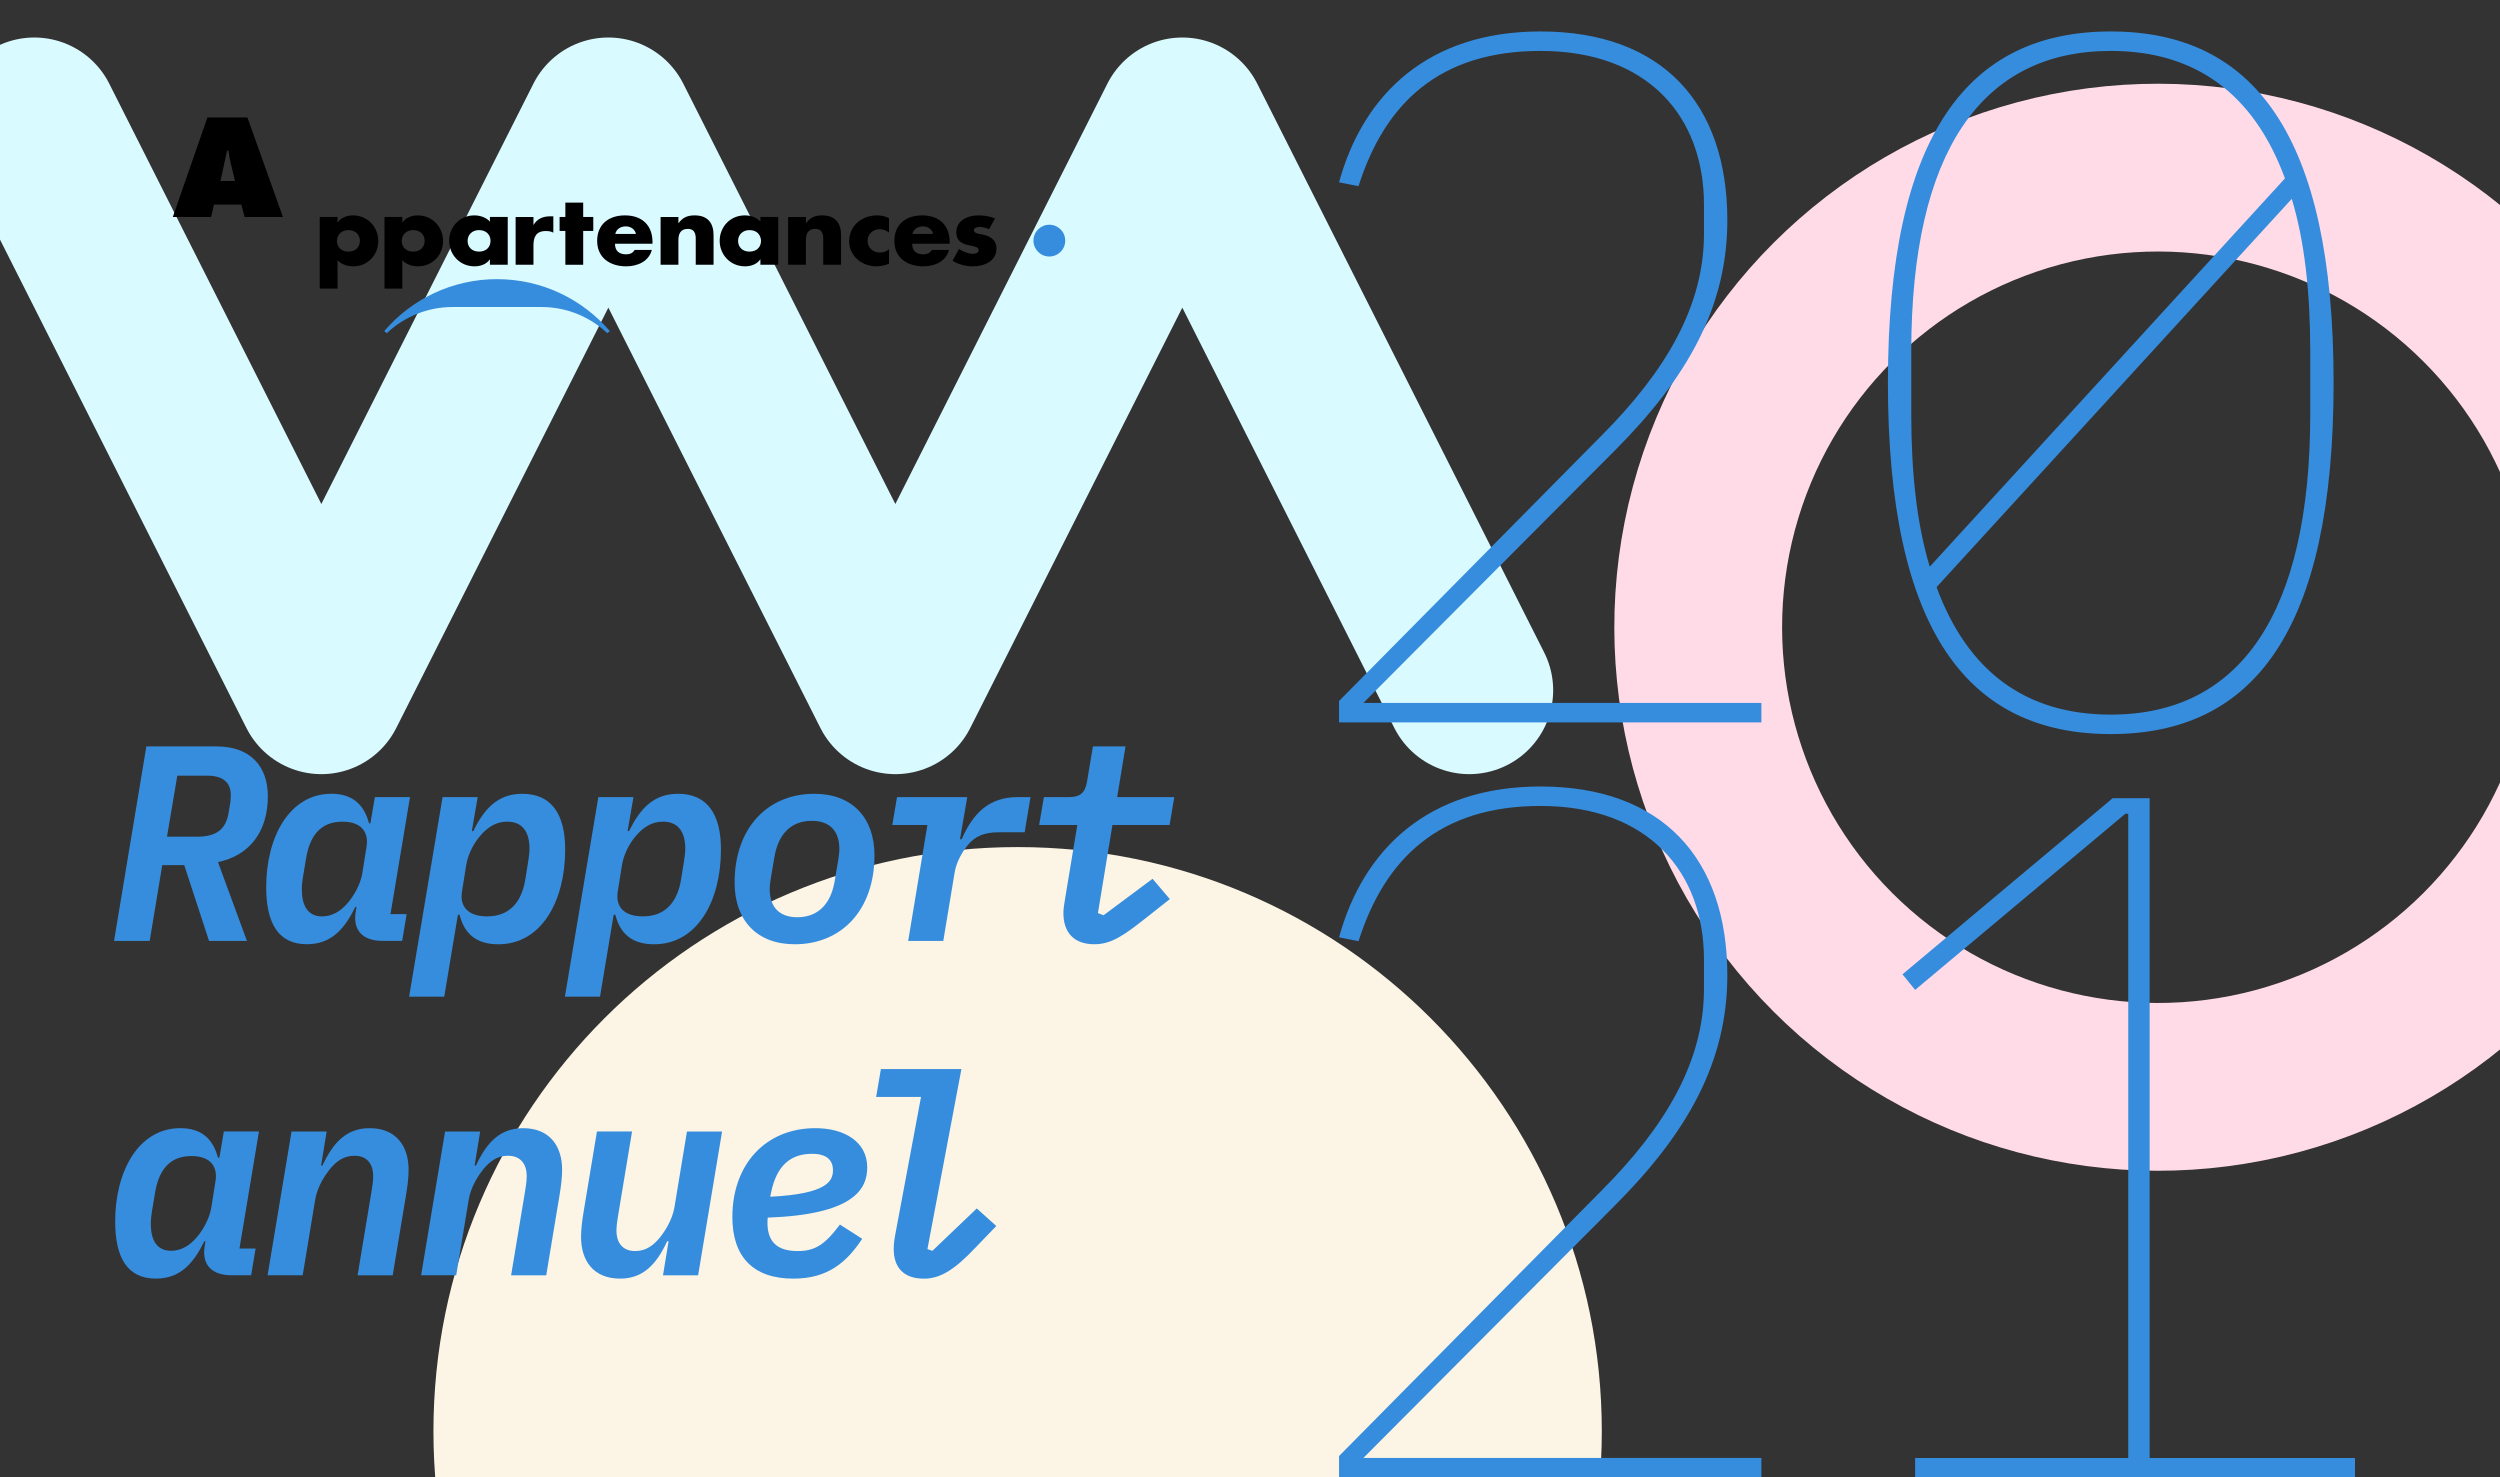 <?xml version="1.0" encoding="UTF-8"?>
<svg id="Layer_2" data-name="Layer 2" xmlns="http://www.w3.org/2000/svg" xmlns:xlink="http://www.w3.org/1999/xlink" viewBox="0 0 1490 880.55">
  <rect x="0" y="0" width="1490" height="880.55" fill="#333333" stroke="none"/>
  <defs>
    <style>
      .cls-1, .cls-2, .cls-3 {
        fill: none;
      }

      .cls-4 {
        clip-path: url(#clippath);
      }

      .cls-5 {
        fill: #fcf5e5;
      }

      .cls-6 {
        fill: #368ddd;
      }

      .cls-2 {
        stroke: #ffdbe8;
        stroke-miterlimit: 10;
      }

      .cls-2, .cls-3 {
        stroke-width: 100px;
      }

      .cls-3 {
        stroke: #d9faff;
        stroke-linecap: round;
        stroke-linejoin: round;
      }
    </style>
    <clipPath id="clippath">
      <rect class="cls-1" width="1490" height="880.55"/>
    </clipPath>
  </defs>
  <g id="Layer_1-2" data-name="Layer 1">
    <g id="top-left">
      <g class="cls-4">
        <circle class="cls-2" cx="1286.07" cy="373.85" r="273.93" transform="translate(112.33 1018.88) rotate(-45)"/>
        <polyline class="cls-3" points="875.69 411.39 704.66 72.35 533.62 411.39 362.58 72.35 191.52 411.39 20.46 72.35"/>
        <path class="cls-5" d="M606.5,1201.2c192.29,0,348.17-155.88,348.17-348.17s-155.88-348.17-348.17-348.17-348.17,155.88-348.17,348.17,155.88,348.17,348.17,348.17"/>
        <path d="M140.06,107.85l-2.52-10.47c-.63-2.52-1.02-5.11-1.42-7.63h-.79l-3.93,18.1h8.66Zm-14.24,21.48h-22.82l20.62-59.33h23.84l21.17,59.33h-22.82l-1.97-7.4h-16.29l-1.73,7.4Z"/>
        <path d="M200.83,143.58c0,3.61,2.51,6.38,6.83,6.38s6.83-2.78,6.83-6.38-2.51-6.44-6.83-6.44-6.83,2.94-6.83,6.44m.35-11.05h.12c1.93-2.83,5.54-4.16,9.04-4.16,8.93,0,15.11,7.11,15.11,15.27s-6.13,15.1-14.99,15.1c-3.44,0-7-1.17-9.28-3.67v16.93h-10.62v-42.69h10.62v3.22Z"/>
        <path d="M239.44,143.58c0,3.61,2.51,6.38,6.83,6.38s6.83-2.78,6.83-6.38-2.51-6.44-6.83-6.44-6.83,2.94-6.83,6.44m.35-11.05h.12c1.93-2.83,5.54-4.16,9.04-4.16,8.93,0,15.11,7.11,15.11,15.27s-6.13,15.1-15,15.1c-3.44,0-7-1.17-9.28-3.67v16.93h-10.62v-42.69h10.62v3.22Z"/>
        <path d="M278.69,143.58c0,3.61,2.51,6.38,6.83,6.38s6.83-2.78,6.83-6.38-2.51-6.44-6.83-6.44-6.83,2.95-6.83,6.44m23.92,14.21h-10.62v-3.16h-.12c-1.87,2.83-5.54,4.11-9.04,4.11-8.87,0-15.11-7.05-15.11-15.21s6.12-15.16,14.99-15.16c3.44,0,7.06,1.22,9.28,3.72v-2.78h10.62v28.48Z"/>
        <path d="M317.95,133.98h.11c2.04-3.5,5.54-5.05,9.68-5.05h2.04v9.72c-1.46-.78-2.86-.95-4.49-.95-5.89,0-7.35,3.72-7.35,8.61v11.49h-10.62v-28.48h10.62v4.66Z"/>
        <polygon points="347.58 157.8 336.96 157.8 336.96 137.64 333.52 137.64 333.52 129.31 336.96 129.31 336.96 120.76 347.58 120.76 347.58 129.31 353.59 129.31 353.59 137.64 347.58 137.64 347.58 157.8"/>
        <path d="M379.02,139.42c-.52-2.72-3.15-4.5-6.01-4.5-3.09,0-5.65,1.55-6.3,4.5h12.31Zm9.86,5.83h-22.35c0,4.11,2.27,6.33,6.65,6.33,2.28,0,3.91-.72,5.08-2.61h10.21c-1.7,6.72-8.4,9.77-15.23,9.77-9.92,0-17.33-5.33-17.33-15.16s6.82-15.21,16.57-15.21c10.39,0,16.4,6.11,16.4,15.82v1.06Z"/>
        <path d="M404.33,132.98h.12c2.45-3.44,5.42-4.61,9.57-4.61,8.05,0,11.26,4.83,11.26,11.83v17.6h-10.62v-13.88c0-2.72,.47-7.5-4.79-7.5-4.32,0-5.54,3.05-5.54,6.61v14.77h-10.62v-28.48h10.62v3.66Z"/>
        <path d="M439.9,143.58c0,3.61,2.51,6.38,6.83,6.38s6.83-2.78,6.83-6.38-2.51-6.44-6.83-6.44-6.83,2.95-6.83,6.44m23.92,14.21h-10.62v-3.16h-.12c-1.87,2.83-5.54,4.11-9.04,4.11-8.87,0-15.11-7.05-15.11-15.21s6.13-15.16,15-15.16c3.44,0,7.06,1.22,9.28,3.72v-2.78h10.62v28.48Z"/>
        <path d="M480.32,132.98h.12c2.45-3.44,5.42-4.61,9.57-4.61,8.05,0,11.26,4.83,11.26,11.83v17.6h-10.62v-13.88c0-2.72,.47-7.5-4.79-7.5-4.32,0-5.54,3.05-5.54,6.61v14.77h-10.62v-28.48h10.62v3.66Z"/>
        <path d="M529.85,138.58c-1.58-1.11-3.45-2-5.48-2-4.09,0-7.3,3-7.3,6.94s3.09,6.99,7.47,6.99c1.87,0,3.91-.72,5.31-1.94v8.55c-2.34,1.11-4.9,1.61-7.47,1.61-8.87,0-16.28-6.28-16.28-14.88,0-9.16,7.35-15.49,16.74-15.49,2.45,0,4.9,.56,7,1.67v8.55Z"/>
        <path d="M556.15,139.42c-.53-2.72-3.15-4.5-6.01-4.5-3.09,0-5.66,1.55-6.3,4.5h12.31Zm9.86,5.83h-22.35c0,4.11,2.27,6.33,6.65,6.33,2.28,0,3.91-.72,5.08-2.61h10.21c-1.69,6.72-8.4,9.77-15.23,9.77-9.92,0-17.33-5.33-17.33-15.16s6.82-15.21,16.57-15.21c10.39,0,16.4,6.11,16.4,15.82v1.06Z"/>
        <path d="M589.46,136.64c-1.64-.83-3.91-1.39-5.72-1.39-1.22,0-3.33,.5-3.33,1.94,0,1.94,3.33,2.22,4.78,2.5,4.96,.94,8.69,3.16,8.69,8.44,0,7.49-7.17,10.61-14.12,10.61-4.26,0-8.46-1.17-12.07-3.28l3.85-7.05c2.16,1.44,5.78,2.89,8.4,2.89,1.34,0,3.33-.61,3.33-2.17,0-2.22-3.33-2.33-6.66-3.16-3.32-.83-6.65-2.39-6.65-7.5,0-7,6.65-10.1,13.19-10.1,3.38,0,6.77,.5,9.86,1.83l-3.56,6.44Z"/>
        <path class="cls-6" d="M634.88,143.41c0,5.23-4.24,9.47-9.47,9.47s-9.47-4.24-9.47-9.47,4.24-9.47,9.47-9.47,9.47,4.24,9.47,9.47"/>
        <path class="cls-6" d="M296.24,166.37c-26.91,0-50.98,12.02-67.24,30.95l1.54,1.24c10.25-9.63,23.99-15.58,39.16-15.58h53.07c15.17,0,28.92,5.95,39.16,15.58l1.54-1.23c-16.26-18.93-40.33-30.95-67.23-30.95"/>
        <path class="cls-6" d="M1049.79,430.55h-251.72v-12.76l156.02-157.76c38.86-38.86,61.48-77.72,61.48-120.64v-17.4c0-52.2-33.06-91.64-97.44-91.64-60.32,0-92.8,31.32-108.46,80.62l-11.6-2.32c14.5-52.78,53.36-89.9,120.06-89.9,72.5,0,111.36,42.92,111.36,112.52,0,51.62-23.78,93.96-67.28,137.46l-149.64,150.22h237.22v11.6Zm75.4-202.42c0-148.48,48.14-209.38,132.82-209.38s132.82,60.9,132.82,209.38-48.14,209.38-132.82,209.38-132.82-60.9-132.82-209.38Zm13.92-18.56v37.12c0,35.96,3.48,66.12,11.02,91.06l211.7-231.42c-18.56-50.46-53.36-75.98-103.82-75.98-77.14,0-118.9,60.32-118.9,179.22Zm237.8,37.12v-37.12c0-35.96-3.48-66.12-11.02-91.06l-211.7,231.42c18.56,50.46,53.36,75.98,103.82,75.98,77.14,0,118.9-60.32,118.9-179.22Z"/>
        <g>
          <path class="cls-6" d="M1049.79,880.55h-251.72v-12.76l156.02-157.76c38.86-38.86,61.48-77.72,61.48-120.64v-17.4c0-52.2-33.06-91.64-97.44-91.64-60.32,0-92.8,31.32-108.46,80.62l-11.6-2.32c14.5-52.78,53.36-89.9,120.06-89.9,72.5,0,111.36,42.92,111.36,112.52,0,51.62-23.78,93.96-67.28,137.46l-149.64,150.22h237.22v11.6Z"/>
          <path class="cls-6" d="M1141.42,880.55v-11.6h127.02V484.99h-1.74l-125.28,104.98-7.54-9.28,125.28-104.98h22.04v393.24h122.38v11.6h-262.16Z"/>
        </g>
        <g>
          <path class="cls-6" d="M89.23,560.79h-21.26l19.26-115.92h41.85c20.26,0,30.56,11.96,30.56,29.73,0,21.26-11.13,35.37-29.73,39.19l17.27,47h-22.59l-14.78-45.17h-13.12l-7.47,45.17Zm28.07-62.11c11.63,0,17.27-4.32,18.93-14.12l.83-4.98c.33-1.49,.5-3.82,.5-5.65,0-7.81-4.98-11.63-13.95-11.63h-17.94l-6.14,36.37h17.77Z"/>
          <path class="cls-6" d="M158.65,528.73c0-29.73,13.78-55.64,38.86-55.64,12.46,0,19.43,6.31,22.42,17.6h.83l2.66-15.61h20.93l-11.63,69.75h9.63l-2.66,15.94h-11.62c-11.96,0-17.77-6.31-16.11-17.11l.5-3.16h-.66c-6.48,13.12-14.28,22.25-28.9,22.25-16.77,0-24.25-12.12-24.25-34.05Zm48.99,8.97c3.16-3.82,7.14-10.3,8.3-17.27l2.49-15.61c1.49-8.8-2.99-15.11-14.28-15.11-13.29,0-19.6,8.64-21.76,22.09l-1.83,10.96c-.33,1.99-.66,4.48-.66,7.47,0,9.47,3.49,15.94,12.12,15.94,5.81,0,11.13-2.99,15.61-8.47Z"/>
          <path class="cls-6" d="M263.77,475.09h20.93l-3.49,20.26h.83c6.48-13.12,14.45-22.25,29.23-22.25,17.77,0,25.58,12.62,25.58,33.22,0,30.72-14.12,56.47-39.86,56.47-13.12,0-20.26-6.31-23.08-17.6h-1l-8.14,48.83h-20.93l19.93-118.91Zm49.32,48.99l1.66-10.3c.33-1.99,.83-5.31,.83-7.97,0-9.47-3.82-16.11-13.29-16.11-6.31,0-11.46,2.99-16.11,8.47-3.16,3.65-6.98,9.8-8.3,17.27l-2.49,15.61c-1.66,9.47,3.82,15.11,14.95,15.11,13.45,0,20.59-8.64,22.75-22.09Z"/>
          <path class="cls-6" d="M356.61,475.09h20.93l-3.49,20.26h.83c6.48-13.12,14.45-22.25,29.23-22.25,17.77,0,25.58,12.62,25.58,33.22,0,30.72-14.12,56.47-39.86,56.47-13.12,0-20.26-6.31-23.08-17.6h-1l-8.14,48.83h-20.93l19.93-118.91Zm49.32,48.99l1.66-10.3c.33-1.99,.83-5.31,.83-7.97,0-9.47-3.82-16.11-13.29-16.11-6.31,0-11.46,2.99-16.11,8.47-3.16,3.65-6.98,9.8-8.3,17.27l-2.49,15.61c-1.66,9.47,3.82,15.11,14.95,15.11,13.45,0,20.59-8.64,22.75-22.09Z"/>
          <path class="cls-6" d="M437.82,526.08c0-32.72,19.76-52.98,47.5-52.98,22.75,0,35.87,14.45,35.87,36.7,0,32.72-19.76,52.98-47.5,52.98-22.75,0-35.87-14.45-35.87-36.7Zm59.62-.83l1.99-11.79c.5-2.66,.83-5.48,.83-7.47,0-11.29-6.31-16.77-16.44-16.77-12.29,0-19.93,7.81-22.25,21.42l-1.99,11.79c-.5,2.66-.83,5.48-.83,7.47,0,11.29,6.31,16.77,16.44,16.77,12.29,0,19.93-7.81,22.25-21.42Z"/>
          <path class="cls-6" d="M541.28,560.79l11.46-69.09h-20.93l2.82-16.61h41.85l-4.32,25.08h1c6.81-15.61,16.44-25.08,33.21-25.08h7.81l-3.49,20.93h-15.11c-9.3,0-14.61,2.49-18.93,7.81-2.16,2.66-6.48,8.97-7.64,15.94l-6.81,41.02h-20.93Z"/>
          <path class="cls-6" d="M633.78,544.18c0-2.49,.5-5.48,1.16-9.47l7.14-43.01h-22.75l2.82-16.61h14.78c6.64,0,9.8-2.33,10.96-9.3l3.49-20.93h19.43l-4.98,30.23h34.05l-2.82,16.61h-34.05l-8.64,52.48,3.32,1.33,29.23-21.76,10.3,12.12-12.62,9.96c-14.62,11.63-22.09,16.94-32.38,16.94-12.46,0-18.43-7.31-18.43-18.6Z"/>
        </g>
        <g>
          <path class="cls-6" d="M68.64,728.02c0-29.73,13.78-55.64,38.86-55.64,12.46,0,19.43,6.31,22.42,17.6h.83l2.66-15.61h20.93l-11.63,69.75h9.63l-2.66,15.94h-11.62c-11.96,0-17.77-6.31-16.11-17.11l.5-3.16h-.66c-6.48,13.12-14.28,22.25-28.9,22.25-16.77,0-24.25-12.12-24.25-34.05Zm48.99,8.97c3.16-3.82,7.14-10.3,8.3-17.27l2.49-15.61c1.5-8.8-2.99-15.11-14.28-15.11-13.29,0-19.6,8.64-21.76,22.09l-1.83,10.96c-.33,1.99-.66,4.48-.66,7.47,0,9.47,3.49,15.94,12.12,15.94,5.81,0,11.13-2.99,15.61-8.47Z"/>
          <path class="cls-6" d="M159.48,760.08l14.28-85.7h20.93l-3.32,20.26h.83c6.31-13.62,14.28-22.25,28.07-22.25,15.94,0,23.25,10.79,23.25,24.75,0,4.32-.5,9.13-1.66,15.94l-7.81,47h-20.93l8.14-48.99c.5-2.99,1.16-6.81,1.16-10.3,0-6.14-2.99-11.96-11.13-11.96-6.31,0-10.79,3.16-14.95,8.3-2.33,2.99-7.14,9.8-8.47,17.77l-7.47,45.17h-20.93Z"/>
          <path class="cls-6" d="M250.98,760.08l14.28-85.7h20.93l-3.32,20.26h.83c6.31-13.62,14.28-22.25,28.07-22.25,15.94,0,23.25,10.79,23.25,24.75,0,4.32-.5,9.13-1.66,15.94l-7.81,47h-20.93l8.14-48.99c.5-2.99,1.16-6.81,1.16-10.3,0-6.14-2.99-11.96-11.13-11.96-6.31,0-10.79,3.16-14.95,8.3-2.33,2.99-7.14,9.8-8.47,17.77l-7.47,45.17h-20.93Z"/>
          <path class="cls-6" d="M398.46,739.81h-.83c-6.31,13.62-14.28,22.25-28.07,22.25-15.94,0-23.25-10.8-23.25-24.75,0-4.32,.5-9.13,1.66-15.94l7.81-47h20.93l-8.14,48.99c-.5,2.99-1.16,6.81-1.16,10.3,0,6.15,2.99,11.96,11.13,11.96,6.31,0,10.79-3.16,14.95-8.3,2.33-2.99,7.14-9.8,8.47-17.77l7.47-45.17h20.93l-14.28,85.7h-20.93l3.32-20.26Z"/>
          <path class="cls-6" d="M436.49,725.37c0-31.55,19.93-52.98,49.49-52.98,17.11,0,30.89,7.97,30.89,23.42,0,13.29-8.64,28.07-59.29,29.89-.17,1.33-.17,2.33-.17,2.99,0,10.13,4.48,16.94,17.94,16.94,10.46,0,16.28-3.82,25.24-15.78l13.29,8.47c-9.13,13.78-20.26,23.75-41.02,23.75-24.25,0-36.37-13.29-36.37-36.7Zm23.08-14.61l-.5,2.49c34.05-1.66,37.37-9.47,37.37-15.78,0-5.98-3.65-9.8-12.46-9.8-12.62,0-21.09,6.81-24.41,23.08Z"/>
          <path class="cls-6" d="M532.65,744.46c0-2.99,.33-5.81,1.33-10.79l14.95-79.88h-26.74l2.82-16.61h48l-20.26,107.29,2.99,1,26.41-25.24,11.63,10.46-12.29,12.79c-12.62,13.29-20.93,18.6-30.89,18.6-12.29,0-17.94-6.98-17.94-17.6Z"/>
        </g>
      </g>
    </g>
  </g>
</svg>